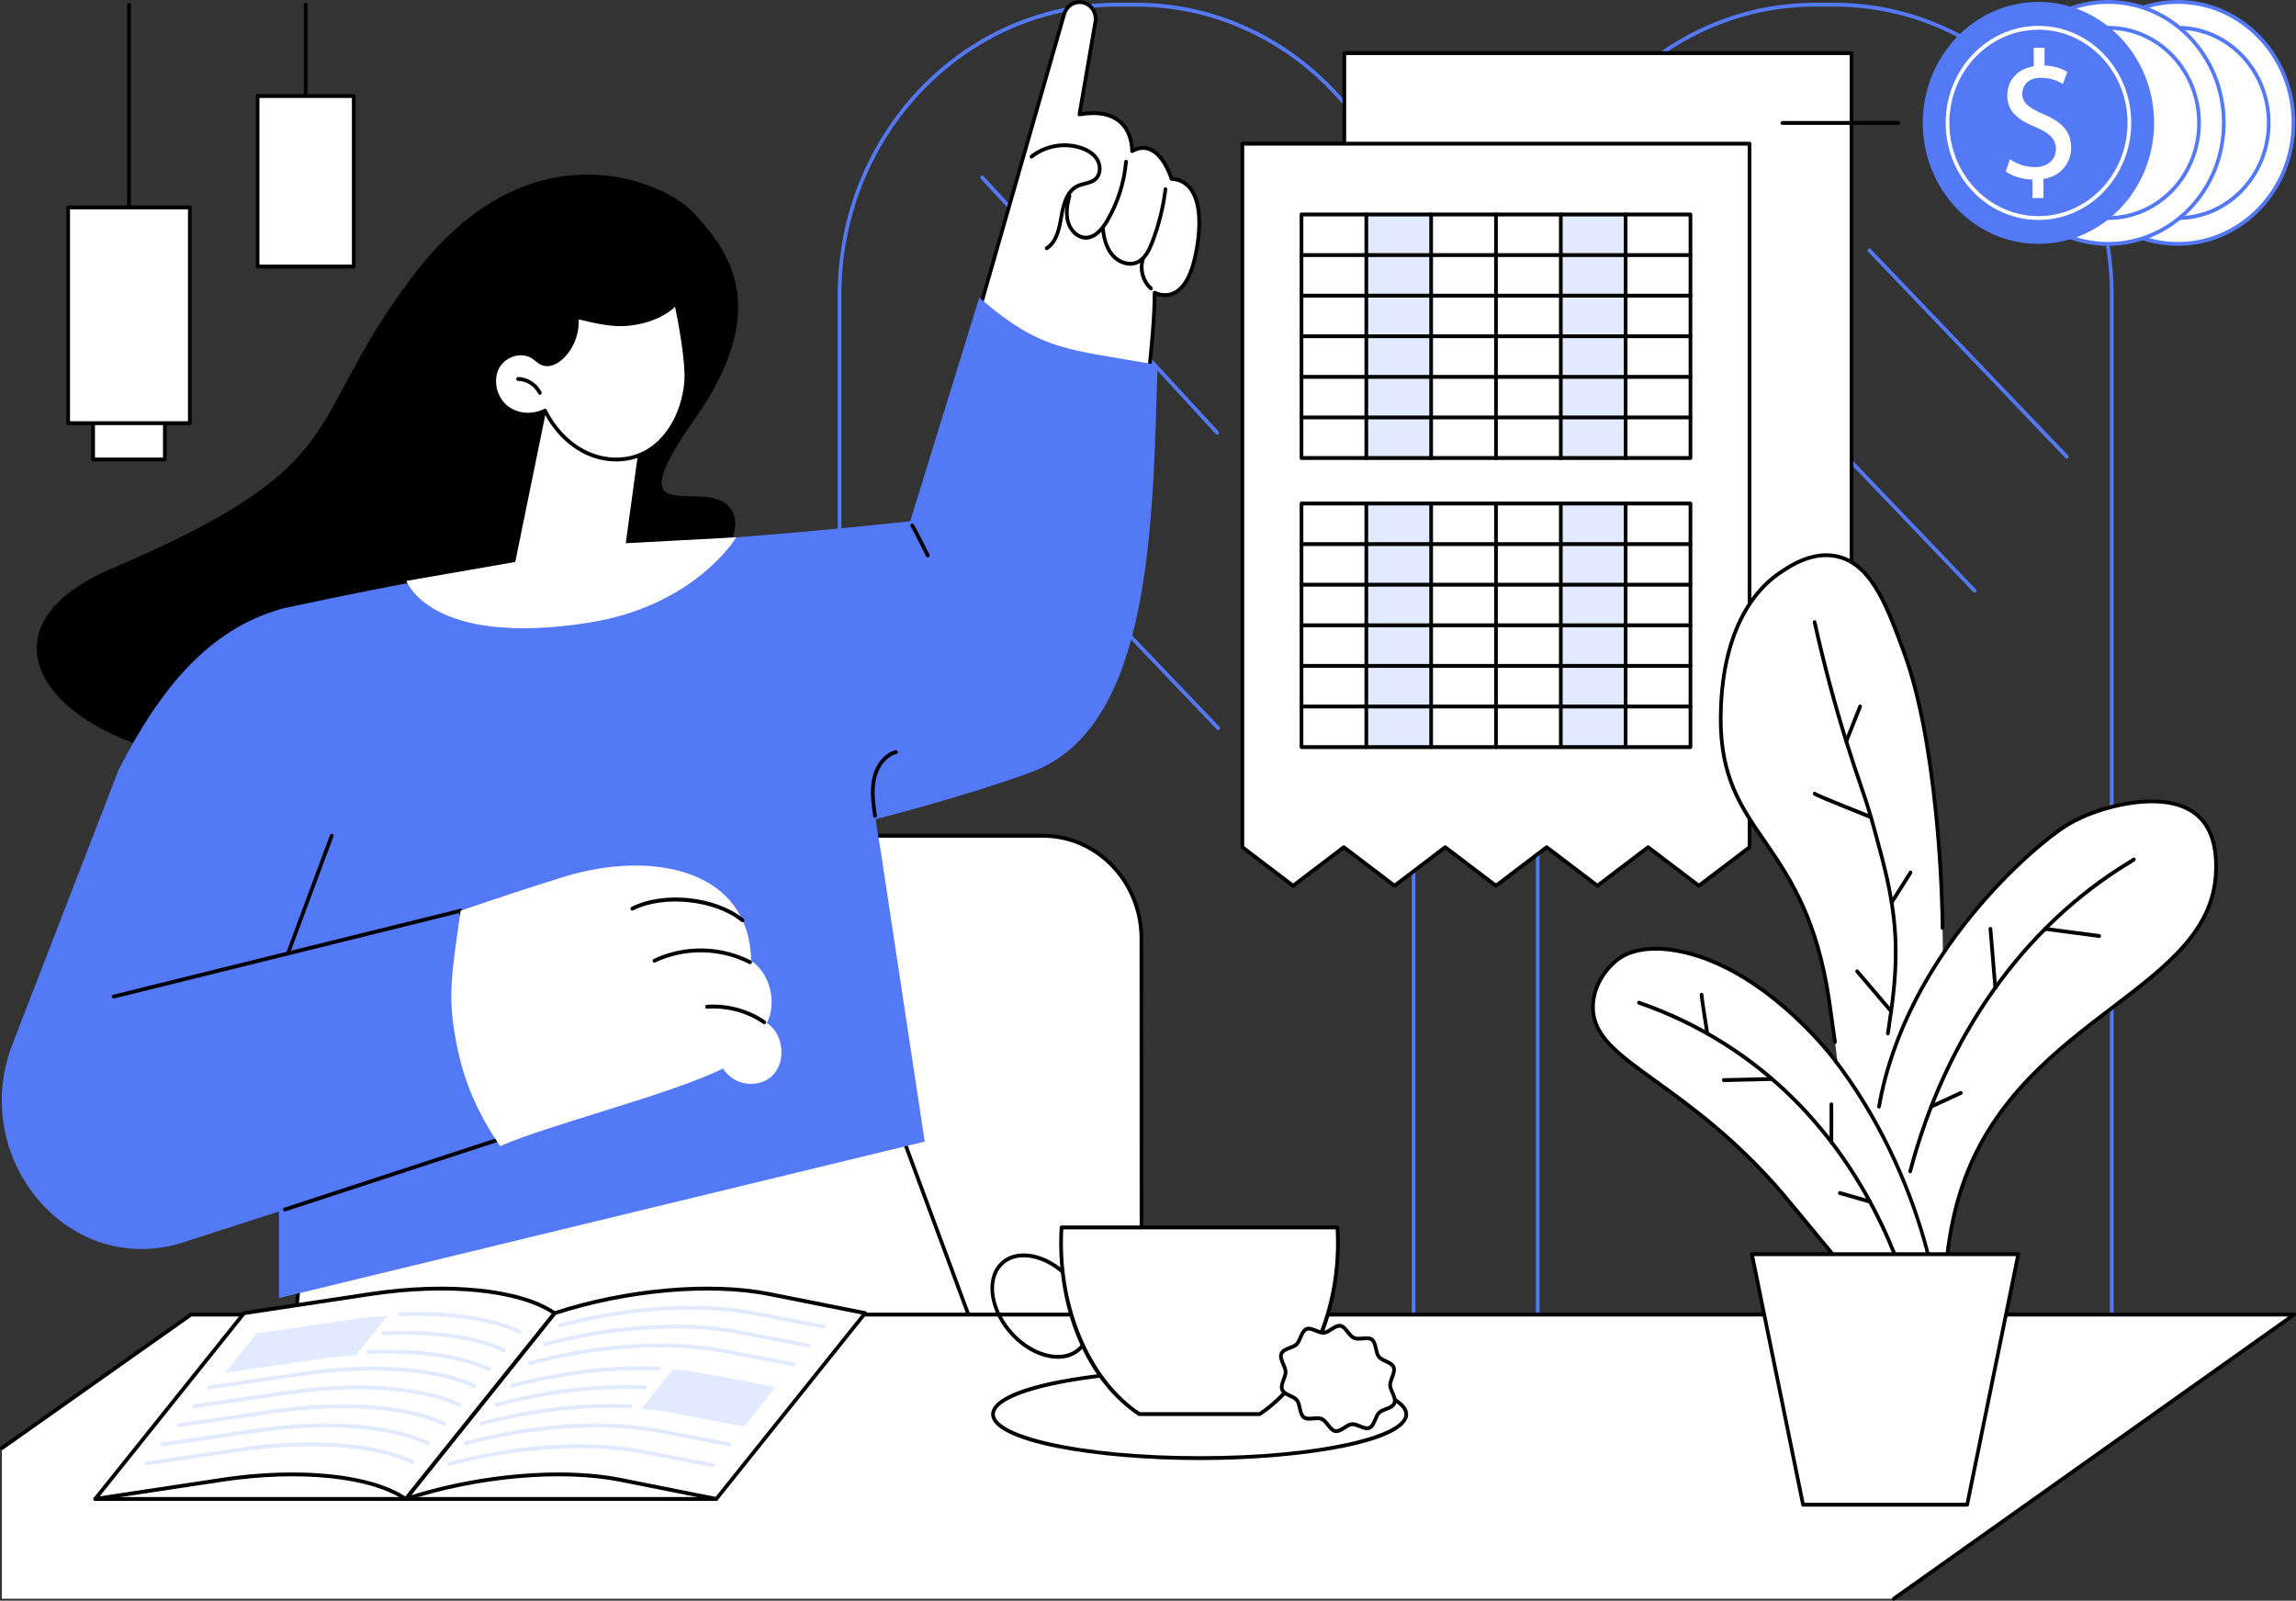 <svg width="340" height="237" viewBox="0 0 340 237" fill="none" xmlns="http://www.w3.org/2000/svg">
<rect x="0" y="0" width="340" height="237" fill="#333333" stroke="none"/>
<g clip-path="url(#clip0_308_451)">
<path d="M312.719 197.869H227.713C227.561 197.869 227.44 197.742 227.44 197.584V43.661C227.44 19.812 246 0.409 268.814 0.409H271.619C294.433 0.409 312.993 19.812 312.993 43.661V197.586C312.993 197.744 312.871 197.87 312.721 197.87L312.719 197.869ZM227.985 197.299H312.447V43.661C312.447 20.127 294.132 0.98 271.619 0.98H268.814C246.302 0.98 227.986 20.127 227.986 43.661V197.299H227.985Z" fill="#5479F7"/>
<path d="M306.065 67.917C305.996 67.917 305.925 67.888 305.872 67.832L276.635 37.267C276.528 37.156 276.528 36.976 276.635 36.864C276.741 36.753 276.913 36.753 277.02 36.864L306.258 67.43C306.364 67.541 306.364 67.721 306.258 67.832C306.204 67.888 306.135 67.917 306.064 67.917H306.065Z" fill="#5479F7"/>
<path d="M292.403 87.744C292.333 87.744 292.263 87.716 292.209 87.66L262.972 57.096C262.865 56.985 262.865 56.805 262.972 56.694C263.079 56.582 263.251 56.582 263.357 56.694L292.595 87.257C292.701 87.369 292.701 87.549 292.595 87.66C292.542 87.716 292.472 87.744 292.402 87.744H292.403Z" fill="#5479F7"/>
<path d="M271.786 69.611C271.717 69.611 271.646 69.582 271.593 69.527L236.788 33.143C236.682 33.031 236.682 32.851 236.788 32.74C236.895 32.628 237.067 32.628 237.174 32.74L271.978 69.124C272.085 69.235 272.085 69.415 271.978 69.527C271.925 69.582 271.856 69.611 271.785 69.611H271.786Z" fill="#5479F7"/>
<path d="M209.329 197.869H124.322C124.171 197.869 124.05 197.742 124.05 197.584V43.661C124.05 19.812 142.61 0.409 165.424 0.409H168.229C191.043 0.409 209.603 19.812 209.603 43.661V197.586C209.603 197.744 209.48 197.87 209.331 197.87L209.329 197.869ZM124.595 197.299H209.057V43.661C209.057 20.127 190.742 0.98 168.229 0.98H165.424C142.911 0.98 124.596 20.127 124.596 43.661V197.299H124.595Z" fill="#5479F7"/>
<path d="M180.242 64.353C180.17 64.353 180.099 64.323 180.045 64.265L145.244 26.468C145.14 26.354 145.142 26.174 145.251 26.065C145.36 25.956 145.533 25.959 145.637 26.073L180.437 63.87C180.542 63.984 180.539 64.164 180.43 64.272C180.377 64.326 180.309 64.353 180.24 64.353H180.242Z" fill="#5479F7"/>
<path d="M180.397 108.095C180.327 108.095 180.257 108.067 180.203 108.011L145.399 71.627C145.292 71.516 145.292 71.336 145.399 71.224C145.505 71.113 145.678 71.113 145.784 71.224L180.589 107.608C180.695 107.72 180.695 107.9 180.589 108.011C180.536 108.067 180.466 108.095 180.395 108.095H180.397Z" fill="#5479F7"/>
<path d="M13.79 68.033H24.414L24.414 49.199H13.79L13.79 68.033Z" fill="white"/>
<path d="M24.414 68.318H13.79C13.639 68.318 13.518 68.191 13.518 68.033V49.2C13.518 49.042 13.64 48.915 13.79 48.915H24.414C24.565 48.915 24.687 49.042 24.687 49.2V68.033C24.687 68.191 24.564 68.318 24.414 68.318ZM14.063 67.747H24.14V49.484H14.063V67.747Z" fill="black"/>
<path d="M19.102 36.018C18.951 36.018 18.83 35.891 18.83 35.733V0.694C18.83 0.536 18.952 0.409 19.102 0.409C19.252 0.409 19.375 0.536 19.375 0.694V35.733C19.375 35.891 19.252 36.018 19.102 36.018Z" fill="black"/>
<path d="M10.093 62.652H28.109L28.109 30.712L10.093 30.712L10.093 62.652Z" fill="white"/>
<path d="M28.111 62.937H10.094C9.943 62.937 9.822 62.81 9.822 62.652V30.712C9.822 30.554 9.944 30.427 10.094 30.427H28.111C28.262 30.427 28.384 30.554 28.384 30.712V62.652C28.384 62.81 28.261 62.937 28.111 62.937ZM10.367 62.367H27.837V30.998H10.367V62.367Z" fill="black"/>
<path d="M45.265 18.476C45.114 18.476 44.992 18.349 44.992 18.191V0.694C44.992 0.536 45.115 0.409 45.265 0.409C45.415 0.409 45.538 0.536 45.538 0.694V18.191C45.538 18.349 45.415 18.476 45.265 18.476Z" fill="black"/>
<path d="M38.146 39.46H52.381V14.224L38.146 14.224V39.46Z" fill="white"/>
<path d="M52.381 39.745H38.147C37.996 39.745 37.874 39.618 37.874 39.46V14.224C37.874 14.066 37.997 13.939 38.147 13.939H52.381C52.532 13.939 52.654 14.066 52.654 14.224V39.46C52.654 39.618 52.531 39.745 52.381 39.745ZM38.42 39.175H52.108V14.509H38.42V39.175Z" fill="black"/>
<path d="M169.095 195.107L106.639 195.139L106.604 123.749H154.267C162.416 123.749 169.024 130.649 169.034 139.168L169.095 195.107Z" fill="white"/>
<path d="M169.044 195.429C168.893 195.429 168.771 195.302 168.771 195.144L168.749 138.961C168.745 130.731 162.338 124.035 154.466 124.035H106.877L106.873 195.072C106.873 195.23 106.751 195.357 106.601 195.357C106.451 195.357 106.328 195.228 106.328 195.072L106.332 123.75C106.332 123.592 106.455 123.465 106.604 123.465H154.466C162.639 123.465 169.292 130.417 169.296 138.962L169.318 195.146C169.318 195.302 169.196 195.43 169.045 195.43L169.044 195.429Z" fill="black"/>
<path d="M101.989 88.403C101.989 88.403 111.8 79.541 107.998 75.068C104.195 70.596 90.918 79.021 102.846 62.095C114.773 45.169 107.451 36.665 102.607 31.407C98.54 26.995 78.691 17.982 61.453 40.467C44.215 62.953 53.554 68.397 16.502 84.201C-20.551 100.005 42.48 138.703 101.991 88.403H101.989Z" fill="black"/>
<path d="M127.389 151.437L147.316 205.194L43.097 202.93L46.229 168.315L127.389 151.437Z" fill="white"/>
<path d="M147.317 205.479H147.311L43.092 203.215C43.016 203.214 42.944 203.179 42.894 203.119C42.843 203.06 42.818 202.982 42.825 202.903L45.956 168.288C45.967 168.163 46.056 168.06 46.174 168.036L127.335 151.157C127.464 151.128 127.596 151.205 127.643 151.333L147.57 205.091C147.604 205.18 147.591 205.28 147.539 205.357C147.488 205.434 147.404 205.479 147.316 205.479H147.317ZM43.397 202.652L146.916 204.9L127.218 151.763L46.482 168.554L43.397 202.652Z" fill="black"/>
<path d="M109.434 80.02C88.088 79.838 41.697 90.135 41.697 90.135C30.869 93.204 23.743 101.937 17.575 113.956L2.011 154.174C-4.873 171.027 9.695 189.013 26.586 184.124L41.307 179.37V192.197L136.934 169.025L130.497 126.496L123.813 85.18C115.812 79.486 113.235 80.052 109.435 80.019L109.434 80.02Z" fill="#5479F7"/>
<path d="M42.192 179.368C42.075 179.368 41.968 179.29 41.932 179.168C41.887 179.018 41.966 178.857 42.11 178.811L74.474 168.21L67.996 135.187L16.886 147.836C16.739 147.873 16.592 147.778 16.557 147.625C16.523 147.472 16.613 147.318 16.761 147.282L68.145 134.564C68.217 134.546 68.293 134.559 68.355 134.602C68.416 134.643 68.46 134.709 68.475 134.784L75.059 168.349C75.088 168.493 75.007 168.635 74.874 168.678L42.275 179.355C42.248 179.364 42.22 179.368 42.193 179.368H42.192Z" fill="black"/>
<path d="M42.641 141.453C42.607 141.453 42.574 141.446 42.542 141.433C42.402 141.376 42.331 141.211 42.387 141.064L48.866 123.645C48.921 123.499 49.079 123.425 49.219 123.483C49.359 123.54 49.43 123.706 49.374 123.853L42.895 141.271C42.853 141.384 42.75 141.453 42.641 141.453Z" fill="black"/>
<path d="M107.094 158.193C99.53 161.979 81.094 166.575 74.052 169.706C70.854 164.904 68.807 160.59 67.636 154.705C66.206 147.515 66.857 144.492 68.206 134.84C73.235 133.111 78.287 131.452 83.359 129.868C89.686 127.893 97.528 127.225 103.564 130.022C108.509 132.315 111.118 136.587 111.241 142.241C114.031 144.157 115.095 148.38 113.571 151.486C116.011 153.023 116.476 157.09 114.452 159.186C112.428 161.283 108.544 160.759 107.095 158.192L107.094 158.193Z" fill="white"/>
<path d="M113.174 151.649C113.122 151.649 113.07 151.633 113.023 151.601C110.647 149.95 107.694 149.151 104.708 149.348C104.559 149.35 104.428 149.237 104.418 149.081C104.408 148.923 104.522 148.788 104.673 148.778C107.778 148.571 110.85 149.406 113.325 151.126C113.45 151.214 113.485 151.39 113.401 151.521C113.349 151.604 113.262 151.648 113.173 151.648L113.174 151.649Z" fill="black"/>
<path d="M111.074 142.752C111.034 142.752 110.993 142.743 110.954 142.723C106.621 140.506 101.411 140.425 97.015 142.504C96.877 142.569 96.716 142.506 96.654 142.362C96.592 142.218 96.654 142.05 96.79 141.985C101.332 139.835 106.716 139.921 111.194 142.212C111.329 142.282 111.385 142.451 111.319 142.594C111.272 142.695 111.175 142.753 111.074 142.753V142.752Z" fill="black"/>
<path d="M109.957 136.551C109.898 136.551 109.838 136.531 109.789 136.49C105.906 133.3 98.26 132.493 93.746 134.8C93.611 134.87 93.448 134.81 93.382 134.669C93.316 134.528 93.372 134.357 93.507 134.287C98.265 131.856 106.031 132.676 110.127 136.042C110.246 136.139 110.266 136.319 110.173 136.442C110.119 136.513 110.039 136.551 109.958 136.551H109.957Z" fill="black"/>
<path d="M141.081 59.71L157.594 2.08C158.087 0.357 160.112 -0.264 161.417 0.907C162.057 1.48 162.359 2.366 162.209 3.234L159.851 16.936C167.954 15.543 167.643 22.375 167.643 22.375C171.615 20.159 173.483 26.478 173.483 26.478C176.81 26.636 178.496 30.433 177.09 37.531C175.433 45.9 170.98 43.331 170.98 43.331C170.963 50.68 169.088 64.821 166.551 80.636C160.336 78.385 149.613 72.824 141.081 59.71Z" fill="white"/>
<path d="M166.551 80.921C166.521 80.921 166.49 80.915 166.462 80.905C160.637 78.797 149.566 73.259 140.855 59.87C140.81 59.799 140.796 59.71 140.819 59.628L157.333 1.997C157.59 1.096 158.261 0.399 159.125 0.133C159.987 -0.132 160.912 0.076 161.595 0.689C162.305 1.326 162.643 2.319 162.477 3.283L160.185 16.593C162.794 16.213 164.8 16.657 166.15 17.915C167.572 19.237 167.855 21.076 167.905 21.926C168.787 21.537 169.638 21.515 170.441 21.86C172.392 22.699 173.429 25.45 173.682 26.205C174.849 26.308 175.833 26.86 176.537 27.807C177.961 29.721 178.244 33.104 177.357 37.587C176.712 40.842 175.571 42.884 173.963 43.656C172.84 44.195 171.797 43.962 171.248 43.76C171.17 50.417 169.681 62.834 166.818 80.681C166.805 80.764 166.758 80.836 166.688 80.879C166.646 80.905 166.598 80.919 166.55 80.919L166.551 80.921ZM141.38 59.66C149.839 72.604 160.516 78.093 166.335 80.254C169.22 62.226 170.691 49.805 170.708 43.33C170.708 43.228 170.76 43.135 170.841 43.085C170.924 43.033 171.027 43.032 171.112 43.081C171.124 43.087 172.389 43.792 173.744 43.135C175.18 42.44 176.216 40.535 176.822 37.473C177.665 33.219 177.411 29.91 176.107 28.158C175.458 27.285 174.571 26.815 173.47 26.763C173.355 26.758 173.256 26.677 173.222 26.562C173.212 26.528 172.217 23.24 170.234 22.388C169.471 22.059 168.642 22.139 167.772 22.626C167.685 22.676 167.581 22.67 167.498 22.616C167.415 22.562 167.366 22.465 167.37 22.362C167.37 22.338 167.456 19.89 165.785 18.338C164.498 17.144 162.517 16.767 159.895 17.217C159.807 17.234 159.719 17.201 159.656 17.135C159.594 17.069 159.567 16.976 159.582 16.884L161.94 3.182C162.072 2.417 161.804 1.628 161.239 1.122C160.696 0.635 159.964 0.47 159.278 0.681C158.592 0.891 158.06 1.444 157.854 2.16L141.378 59.66H141.38Z" fill="black"/>
<path d="M155.005 37.042C154.912 37.042 154.821 36.993 154.771 36.903C154.692 36.769 154.735 36.593 154.864 36.512C156.176 35.686 156.573 33.927 156.894 32.044C157.213 30.166 157.76 28.136 159.392 27.319C159.773 27.128 160.184 27.022 160.582 26.92C161.175 26.767 161.737 26.623 162.126 26.221C162.743 25.584 162.669 24.471 162.24 23.762C161.821 23.069 161.08 22.537 160.037 22.182C157.652 21.369 154.923 21.842 152.915 23.415C152.795 23.51 152.624 23.485 152.534 23.358C152.443 23.233 152.468 23.054 152.588 22.959C154.736 21.276 157.655 20.77 160.206 21.64C161.373 22.037 162.212 22.648 162.701 23.456C163.332 24.499 163.25 25.861 162.51 26.626C162.013 27.138 161.353 27.308 160.713 27.473C160.325 27.572 159.958 27.667 159.629 27.831C158.22 28.537 157.728 30.407 157.431 32.143C157.171 33.667 156.78 35.972 155.145 36.999C155.101 37.028 155.052 37.041 155.005 37.041V37.042Z" fill="black"/>
<path d="M160.791 35.479H160.789C159.354 35.479 158.244 34.194 157.891 32.926C157.492 31.496 157.824 29.968 158.108 28.942C158.15 28.791 158.301 28.703 158.446 28.748C158.591 28.792 158.675 28.95 158.632 29.102C158.367 30.059 158.055 31.48 158.414 32.767C158.712 33.83 159.623 34.908 160.789 34.909H160.79C161.803 34.909 162.779 34.125 163.696 32.58C165.244 29.971 166.206 26.975 166.477 23.916C166.491 23.76 166.622 23.644 166.775 23.659C166.925 23.673 167.035 23.811 167.022 23.969C166.743 27.115 165.754 30.196 164.161 32.881C163.139 34.606 162.005 35.48 160.791 35.48V35.479Z" fill="black"/>
<path d="M167.374 39.341C166.295 39.341 165.232 38.759 164.566 37.995C163.729 37.034 163.219 35.652 163.051 33.891C163.036 33.734 163.145 33.594 163.295 33.579C163.445 33.567 163.579 33.677 163.594 33.834C163.75 35.471 164.213 36.743 164.969 37.612C165.756 38.514 167.175 39.126 168.367 38.547C169.371 38.059 169.938 36.88 170.359 35.792C171.328 33.291 171.986 30.665 172.315 27.988C172.333 27.831 172.471 27.724 172.62 27.741C172.77 27.76 172.875 27.904 172.855 28.059C172.521 30.785 171.851 33.458 170.865 36.005C170.404 37.196 169.773 38.49 168.598 39.062C168.201 39.255 167.786 39.341 167.374 39.341Z" fill="black"/>
<path d="M170.442 42.993C170.382 42.993 170.32 42.971 170.269 42.928C168.991 41.826 168.463 39.908 168.985 38.264C169.032 38.116 169.186 38.034 169.33 38.083C169.472 38.132 169.55 38.294 169.503 38.443C169.058 39.846 169.527 41.547 170.617 42.488C170.734 42.589 170.75 42.767 170.654 42.889C170.6 42.958 170.523 42.993 170.444 42.993H170.442Z" fill="black"/>
<path d="M105.581 79.807C120.42 78.772 134.788 77.175 134.788 77.175L145.02 44.053C154.333 52.22 158.48 51.675 171.42 54.044C170.673 77.546 170.634 107.652 152.752 114.312C143.044 117.926 128.831 121.514 128.831 121.514L105.581 79.805V79.807Z" fill="#5479F7"/>
<path d="M137.388 82.533C137.289 82.533 137.193 82.476 137.145 82.377C137.129 82.345 135.541 79.12 134.85 77.941C134.771 77.806 134.811 77.631 134.94 77.548C135.069 77.465 135.236 77.508 135.316 77.643C136.018 78.841 137.565 81.984 137.631 82.117C137.7 82.257 137.647 82.429 137.513 82.502C137.473 82.524 137.43 82.533 137.389 82.533H137.388Z" fill="black"/>
<path d="M129.577 121.084C129.445 121.084 129.328 120.983 129.308 120.84C129.058 119.104 128.774 117.135 129.168 115.269C129.612 113.166 130.962 111.518 132.605 111.073C132.75 111.031 132.9 111.125 132.937 111.277C132.976 111.43 132.888 111.586 132.741 111.624C131.294 112.017 130.102 113.496 129.701 115.392C129.33 117.154 129.593 118.986 129.848 120.756C129.87 120.911 129.767 121.057 129.618 121.081C129.605 121.084 129.591 121.084 129.577 121.084Z" fill="black"/>
<path d="M95.375 60.646L92.666 80.432L109.031 79.556C109.031 79.556 102.953 89.752 87.074 92.216C63.618 95.856 60.188 86.011 60.188 86.011L76.3 83.205L80.9 60.703L95.376 60.645L95.375 60.646Z" fill="white"/>
<path d="M101.583 56.871C101.117 61.065 98.999 65.289 95.351 67.1C92.718 68.406 89.535 68.296 86.873 67.052C84.211 65.807 82.067 63.498 80.709 60.799C78.853 61.735 76.476 61.579 74.877 60.218C73.278 58.856 72.668 56.287 73.659 54.396C74.649 52.505 77.239 51.689 78.969 52.863C79.427 53.173 79.822 53.6 80.331 53.802C81.318 54.194 82.426 53.632 83.208 52.892C84.775 51.41 85.611 49.124 85.393 46.926C87.941 47.517 90.54 48.233 93.135 47.943C98.125 47.386 100.125 44.862 100.125 44.862C100.125 44.862 101.982 53.281 101.583 56.874V56.871Z" fill="white"/>
<path d="M91.251 68.318C89.738 68.318 88.197 67.983 86.761 67.311C84.232 66.127 82.048 63.951 80.589 61.168C78.611 62.056 76.276 61.775 74.705 60.438C72.951 58.946 72.387 56.231 73.42 54.259C73.955 53.238 74.929 52.477 76.092 52.17C77.17 51.885 78.274 52.051 79.118 52.623C79.286 52.737 79.442 52.863 79.594 52.984C79.871 53.207 80.132 53.417 80.43 53.535C81.537 53.974 82.698 52.992 83.026 52.68C84.528 51.257 85.332 49.063 85.123 46.955C85.114 46.863 85.148 46.773 85.212 46.712C85.278 46.651 85.367 46.627 85.453 46.646C85.714 46.707 85.976 46.768 86.237 46.83C88.491 47.362 90.823 47.913 93.107 47.658C97.93 47.119 99.896 44.702 99.915 44.678C99.98 44.594 100.086 44.556 100.187 44.582C100.289 44.606 100.367 44.689 100.39 44.796C100.466 45.141 102.253 53.304 101.853 56.905C101.325 61.66 98.877 65.666 95.468 67.359C94.175 68 92.728 68.321 91.25 68.321L91.251 68.318ZM80.71 60.513C80.808 60.513 80.903 60.568 80.951 60.666C82.352 63.451 84.495 65.626 86.984 66.791C89.676 68.051 92.761 68.07 95.235 66.843C98.477 65.235 100.806 61.401 101.312 56.839C101.646 53.839 100.357 47.3 99.968 45.431C99.177 46.184 97.07 47.789 93.166 48.225C90.792 48.49 88.416 47.93 86.118 47.387C85.977 47.353 85.835 47.32 85.694 47.287C85.791 49.45 84.93 51.648 83.393 53.104C82.359 54.083 81.179 54.443 80.236 54.068C79.864 53.921 79.558 53.675 79.262 53.438C79.112 53.317 78.971 53.203 78.822 53.102C78.105 52.617 77.159 52.477 76.227 52.724C75.225 52.988 74.355 53.664 73.899 54.535C73.003 56.244 73.52 58.696 75.051 59.997C76.524 61.252 78.751 61.471 80.592 60.542C80.63 60.523 80.67 60.514 80.711 60.514L80.71 60.513Z" fill="black"/>
<path d="M79.946 58.453C79.848 58.453 79.753 58.398 79.705 58.301C79.137 57.17 77.936 56.406 76.715 56.398C76.564 56.398 76.443 56.269 76.444 56.112C76.444 55.955 76.567 55.828 76.716 55.828H76.718C78.134 55.836 79.53 56.725 80.188 58.036C80.257 58.176 80.207 58.349 80.073 58.421C80.032 58.443 79.988 58.453 79.946 58.453Z" fill="black"/>
<path d="M274.182 7.868V112.031L266.67 117.737L259.157 112.031L251.647 117.737L244.135 112.031L236.625 117.737L229.114 112.031L221.604 117.737L214.095 112.031L206.585 117.737L199.076 112.031V7.868H274.182Z" fill="white"/>
<path d="M221.604 118.023C221.548 118.023 221.491 118.005 221.444 117.969L214.095 112.385L206.746 117.969C206.651 118.042 206.521 118.042 206.425 117.969L198.915 112.263C198.844 112.21 198.802 112.123 198.802 112.032V7.868C198.802 7.71 198.925 7.583 199.075 7.583H274.181C274.332 7.583 274.453 7.71 274.453 7.868V112.031C274.453 112.123 274.411 112.209 274.34 112.262L266.829 117.968C266.733 118.04 266.603 118.04 266.508 117.968L259.156 112.383L251.805 117.968C251.71 118.04 251.58 118.04 251.484 117.968L244.134 112.383L236.783 117.968C236.688 118.04 236.558 118.04 236.462 117.968L229.112 112.383L221.762 117.968C221.714 118.004 221.658 118.022 221.603 118.022L221.604 118.023ZM259.157 111.746C259.213 111.746 259.27 111.764 259.317 111.801L266.669 117.385L273.908 111.886V8.154H199.348V111.886L206.585 117.385L213.933 111.801C214.029 111.728 214.159 111.728 214.254 111.801L221.604 117.385L228.953 111.801C229.049 111.728 229.179 111.728 229.274 111.801L236.625 117.385L243.975 111.801C244.071 111.728 244.201 111.728 244.296 111.801L251.647 117.385L258.997 111.801C259.046 111.764 259.101 111.746 259.157 111.746Z" fill="black"/>
<path d="M259.082 21.278V125.44L251.57 131.148L244.058 125.44L236.547 131.148L229.036 125.44L221.526 131.148L214.014 125.44L206.505 131.148L198.996 125.44L191.487 131.148L183.976 125.44V21.278H259.082Z" fill="white"/>
<path d="M251.57 131.433C251.514 131.433 251.457 131.415 251.41 131.378L244.058 125.794L236.708 131.378C236.612 131.451 236.482 131.451 236.387 131.378L229.036 125.794L221.686 131.378C221.59 131.451 221.46 131.451 221.365 131.378L214.014 125.794L206.665 131.378C206.569 131.451 206.439 131.451 206.344 131.378L198.994 125.794L191.646 131.378C191.551 131.451 191.421 131.451 191.325 131.378L183.815 125.672C183.744 125.619 183.702 125.532 183.702 125.442V21.278C183.702 21.12 183.825 20.993 183.975 20.993H259.08C259.232 20.993 259.353 21.12 259.353 21.278V125.442C259.353 125.534 259.311 125.619 259.24 125.672L251.729 131.378C251.68 131.415 251.625 131.433 251.569 131.433H251.57ZM244.058 125.155C244.114 125.155 244.171 125.174 244.218 125.21L251.57 130.794L258.809 125.295V21.563H184.249V125.295L191.486 130.794L198.835 125.21C198.93 125.137 199.06 125.137 199.156 125.21L206.505 130.794L213.854 125.21C213.95 125.137 214.08 125.137 214.175 125.21L221.526 130.794L228.876 125.21C228.972 125.137 229.102 125.137 229.197 125.21L236.548 130.794L243.898 125.21C243.947 125.174 244.003 125.155 244.058 125.155Z" fill="black"/>
<path d="M211.952 31.626H202.347V67.691H211.952V31.626Z" fill="#E2EAFF"/>
<path d="M211.952 74.423H202.347V110.489H211.952V74.423Z" fill="#E2EAFF"/>
<path d="M240.803 31.626H231.198V67.691H240.803V31.626Z" fill="#E2EAFF"/>
<path d="M240.803 74.423H231.198V110.489H240.803V74.423Z" fill="#E2EAFF"/>
<path d="M250.33 68.103H192.73C192.578 68.103 192.457 67.976 192.457 67.818V31.753C192.457 31.595 192.58 31.468 192.73 31.468H250.33C250.481 31.468 250.602 31.595 250.602 31.753V67.818C250.602 67.976 250.48 68.103 250.33 68.103ZM193.002 67.533H250.057V32.038H193.002V67.532V67.533Z" fill="black"/>
<path d="M250.33 62.093H192.73C192.578 62.093 192.457 61.966 192.457 61.808C192.457 61.65 192.58 61.523 192.73 61.523H250.33C250.481 61.523 250.602 61.65 250.602 61.808C250.602 61.966 250.48 62.093 250.33 62.093Z" fill="black"/>
<path d="M250.33 56.082H192.73C192.578 56.082 192.457 55.955 192.457 55.797C192.457 55.639 192.58 55.512 192.73 55.512H250.33C250.481 55.512 250.602 55.639 250.602 55.797C250.602 55.955 250.48 56.082 250.33 56.082Z" fill="black"/>
<path d="M250.33 50.07H192.73C192.578 50.07 192.457 49.944 192.457 49.785C192.457 49.627 192.58 49.501 192.73 49.501H250.33C250.481 49.501 250.602 49.627 250.602 49.785C250.602 49.944 250.48 50.07 250.33 50.07Z" fill="black"/>
<path d="M250.33 44.06H192.73C192.578 44.06 192.457 43.933 192.457 43.775C192.457 43.617 192.58 43.49 192.73 43.49H250.33C250.481 43.49 250.602 43.617 250.602 43.775C250.602 43.933 250.48 44.06 250.33 44.06Z" fill="black"/>
<path d="M250.33 38.049H192.73C192.578 38.049 192.457 37.922 192.457 37.764C192.457 37.606 192.58 37.48 192.73 37.48H250.33C250.481 37.48 250.602 37.606 250.602 37.764C250.602 37.922 250.48 38.049 250.33 38.049Z" fill="black"/>
<path d="M240.73 68.103C240.578 68.103 240.457 67.976 240.457 67.818V31.753C240.457 31.595 240.58 31.468 240.73 31.468C240.88 31.468 241.002 31.595 241.002 31.753V67.818C241.002 67.976 240.88 68.103 240.73 68.103Z" fill="black"/>
<path d="M231.13 68.103C230.978 68.103 230.857 67.976 230.857 67.818V31.753C230.857 31.595 230.98 31.468 231.13 31.468C231.28 31.468 231.402 31.595 231.402 31.753V67.818C231.402 67.976 231.28 68.103 231.13 68.103Z" fill="black"/>
<path d="M221.529 68.103C221.378 68.103 221.257 67.976 221.257 67.818V31.753C221.257 31.595 221.38 31.468 221.529 31.468C221.679 31.468 221.802 31.595 221.802 31.753V67.818C221.802 67.976 221.679 68.103 221.529 68.103Z" fill="black"/>
<path d="M211.93 68.103C211.779 68.103 211.657 67.976 211.657 67.818V31.753C211.657 31.595 211.78 31.468 211.93 31.468C212.08 31.468 212.203 31.595 212.203 31.753V67.818C212.203 67.976 212.08 68.103 211.93 68.103Z" fill="black"/>
<path d="M202.33 68.103C202.179 68.103 202.057 67.976 202.057 67.818V31.753C202.057 31.595 202.18 31.468 202.33 31.468C202.48 31.468 202.602 31.595 202.602 31.753V67.818C202.602 67.976 202.48 68.103 202.33 68.103Z" fill="black"/>
<path d="M250.33 110.9H192.73C192.578 110.9 192.457 110.773 192.457 110.615V74.55C192.457 74.392 192.58 74.265 192.73 74.265H250.33C250.481 74.265 250.602 74.392 250.602 74.55V110.615C250.602 110.773 250.48 110.9 250.33 110.9ZM193.002 110.331H250.057V74.835H193.002V110.331Z" fill="black"/>
<path d="M250.33 104.89H192.73C192.578 104.89 192.457 104.763 192.457 104.605C192.457 104.447 192.58 104.32 192.73 104.32H250.33C250.481 104.32 250.602 104.447 250.602 104.605C250.602 104.763 250.48 104.89 250.33 104.89Z" fill="black"/>
<path d="M250.33 98.878H192.73C192.578 98.878 192.457 98.751 192.457 98.593C192.457 98.435 192.58 98.308 192.73 98.308H250.33C250.481 98.308 250.602 98.435 250.602 98.593C250.602 98.751 250.48 98.878 250.33 98.878Z" fill="black"/>
<path d="M250.33 92.868H192.73C192.578 92.868 192.457 92.741 192.457 92.583C192.457 92.425 192.58 92.298 192.73 92.298H250.33C250.481 92.298 250.602 92.425 250.602 92.583C250.602 92.741 250.48 92.868 250.33 92.868Z" fill="black"/>
<path d="M250.33 86.857H192.73C192.578 86.857 192.457 86.73 192.457 86.572C192.457 86.414 192.58 86.287 192.73 86.287H250.33C250.481 86.287 250.602 86.414 250.602 86.572C250.602 86.73 250.48 86.857 250.33 86.857Z" fill="black"/>
<path d="M250.33 80.846H192.73C192.578 80.846 192.457 80.719 192.457 80.561C192.457 80.403 192.58 80.276 192.73 80.276H250.33C250.481 80.276 250.602 80.403 250.602 80.561C250.602 80.719 250.48 80.846 250.33 80.846Z" fill="black"/>
<path d="M240.73 110.9C240.578 110.9 240.457 110.773 240.457 110.615V74.55C240.457 74.392 240.58 74.265 240.73 74.265C240.88 74.265 241.002 74.392 241.002 74.55V110.615C241.002 110.773 240.88 110.9 240.73 110.9Z" fill="black"/>
<path d="M231.13 110.9C230.978 110.9 230.857 110.773 230.857 110.615V74.55C230.857 74.392 230.98 74.265 231.13 74.265C231.28 74.265 231.402 74.392 231.402 74.55V110.615C231.402 110.773 231.28 110.9 231.13 110.9Z" fill="black"/>
<path d="M221.529 110.9C221.378 110.9 221.257 110.773 221.257 110.615V74.55C221.257 74.392 221.38 74.265 221.529 74.265C221.679 74.265 221.802 74.392 221.802 74.55V110.615C221.802 110.773 221.679 110.9 221.529 110.9Z" fill="black"/>
<path d="M211.93 110.9C211.779 110.9 211.657 110.773 211.657 110.615V74.55C211.657 74.392 211.78 74.265 211.93 74.265C212.08 74.265 212.203 74.392 212.203 74.55V110.615C212.203 110.773 212.08 110.9 211.93 110.9Z" fill="black"/>
<path d="M202.33 110.9C202.179 110.9 202.057 110.773 202.057 110.615V74.55C202.057 74.392 202.18 74.265 202.33 74.265C202.48 74.265 202.602 74.392 202.602 74.55V110.615C202.602 110.773 202.48 110.9 202.33 110.9Z" fill="black"/>
<path d="M322.497 36.112C331.957 36.112 339.625 28.092 339.625 18.198C339.625 8.305 331.957 0.285 322.497 0.285C313.038 0.285 305.37 8.305 305.37 18.198C305.37 28.092 313.038 36.112 322.497 36.112Z" fill="white"/>
<path d="M322.498 36.397C312.903 36.397 305.097 28.233 305.097 18.198C305.097 8.164 312.903 0 322.498 0C332.093 0 339.898 8.164 339.898 18.198C339.898 28.233 332.093 36.397 322.498 36.397ZM322.498 0.57C313.204 0.57 305.642 8.478 305.642 18.198C305.642 27.919 313.204 35.827 322.498 35.827C331.791 35.827 339.351 27.919 339.351 18.198C339.351 8.478 331.79 0.57 322.498 0.57Z" fill="#5479F7"/>
<path d="M322.497 32.282C329.934 32.282 335.963 25.977 335.963 18.198C335.963 10.42 329.934 4.114 322.497 4.114C315.06 4.114 309.032 10.42 309.032 18.198C309.032 25.977 315.06 32.282 322.497 32.282Z" fill="white"/>
<path d="M322.497 32.568C314.921 32.568 308.759 26.122 308.759 18.198C308.759 10.275 314.923 3.83 322.497 3.83C330.072 3.83 336.236 10.275 336.236 18.198C336.236 26.122 330.072 32.568 322.497 32.568ZM322.497 4.401C315.222 4.401 309.305 10.591 309.305 18.198C309.305 25.806 315.222 31.998 322.497 31.998C329.772 31.998 335.69 25.807 335.69 18.198C335.69 10.59 329.772 4.401 322.497 4.401Z" fill="#5479F7"/>
<path d="M312.179 36.112C321.638 36.112 329.306 28.092 329.306 18.198C329.306 8.305 321.638 0.285 312.179 0.285C302.719 0.285 295.051 8.305 295.051 18.198C295.051 28.092 302.719 36.112 312.179 36.112Z" fill="white"/>
<path d="M312.179 36.397C302.584 36.397 294.778 28.233 294.778 18.198C294.778 8.164 302.584 0 312.179 0C321.774 0 329.579 8.164 329.579 18.198C329.579 28.233 321.774 36.397 312.179 36.397ZM312.179 0.57C302.885 0.57 295.324 8.478 295.324 18.198C295.324 27.919 302.885 35.827 312.179 35.827C321.473 35.827 329.034 27.919 329.034 18.198C329.034 8.478 321.473 0.57 312.179 0.57Z" fill="#5479F7"/>
<path d="M312.178 32.282C319.615 32.282 325.644 25.977 325.644 18.198C325.644 10.42 319.615 4.114 312.178 4.114C304.742 4.114 298.713 10.42 298.713 18.198C298.713 25.977 304.742 32.282 312.178 32.282Z" fill="white"/>
<path d="M312.179 32.568C304.604 32.568 298.44 26.122 298.44 18.198C298.44 10.275 304.604 3.83 312.179 3.83C319.753 3.83 325.917 10.275 325.917 18.198C325.917 26.122 319.753 32.568 312.179 32.568ZM312.179 4.401C304.904 4.401 298.986 10.591 298.986 18.198C298.986 25.806 304.904 31.998 312.179 31.998C319.454 31.998 325.371 25.807 325.371 18.198C325.371 10.59 319.454 4.401 312.179 4.401Z" fill="#5479F7"/>
<path d="M301.859 36.112C311.318 36.112 318.987 28.092 318.987 18.198C318.987 8.305 311.318 0.285 301.859 0.285C292.399 0.285 284.731 8.305 284.731 18.198C284.731 28.092 292.399 36.112 301.859 36.112Z" fill="#5479F7"/>
<path d="M301.859 32.568C294.284 32.568 288.121 26.122 288.121 18.198C288.121 10.275 294.284 3.83 301.859 3.83C309.434 3.83 315.597 10.275 315.597 18.198C315.597 26.122 309.434 32.568 301.859 32.568ZM301.859 4.401C294.584 4.401 288.666 10.591 288.666 18.198C288.666 25.806 294.584 31.998 301.859 31.998C309.134 31.998 315.052 25.807 315.052 18.198C315.052 10.59 309.134 4.401 301.859 4.401Z" fill="white"/>
<path d="M300.977 29.325V26.587C299.474 26.559 297.92 26.071 297.013 25.394L297.635 23.578C298.568 24.228 299.915 24.744 301.367 24.744C303.206 24.744 304.45 23.633 304.45 22.088C304.45 20.543 303.44 19.676 301.521 18.863C298.878 17.779 297.246 16.532 297.246 14.175C297.246 11.818 298.775 10.218 301.158 9.812V7.074H302.764V9.703C304.32 9.757 305.382 10.191 306.133 10.651L305.485 12.439C304.941 12.114 303.879 11.517 302.22 11.517C300.225 11.517 299.474 12.764 299.474 13.848C299.474 15.257 300.432 15.962 302.686 16.938C305.356 18.077 306.703 19.486 306.703 21.898C306.703 24.039 305.278 26.045 302.608 26.506V29.325H300.976H300.977Z" fill="white"/>
<path d="M281.121 18.483H263.941C263.79 18.483 263.668 18.357 263.668 18.198C263.668 18.041 263.791 17.914 263.941 17.914H281.121C281.272 17.914 281.394 18.041 281.394 18.198C281.394 18.357 281.271 18.483 281.121 18.483Z" fill="black"/>
<path d="M280.444 236.715L339.762 194.729H28.279L0.272 214.416V236.715H280.444Z" fill="white"/>
<path d="M280.444 237C280.356 237 280.271 236.956 280.219 236.874C280.134 236.745 280.167 236.567 280.291 236.478L338.839 194.923H28.362L0.426 214.653C0.301 214.741 0.131 214.708 0.047 214.577C-0.037 214.446 -0.005 214.269 0.12 214.181L28.126 194.402C28.17 194.37 28.224 194.353 28.278 194.353H339.726C339.846 194.353 339.952 194.435 339.987 194.554C340.022 194.673 339.979 194.802 339.88 194.874L280.597 236.949C280.55 236.983 280.496 236.999 280.443 236.999L280.444 237Z" fill="black"/>
<path d="M106.074 221.939L91.809 215.259L67.94 214.434L47.422 214.857L32.881 215.542L14.101 221.939H106.074Z" fill="white"/>
<path d="M106.074 222.224H14.101C13.967 222.224 13.852 222.122 13.831 221.983C13.81 221.845 13.888 221.711 14.016 221.667L32.795 215.27C32.819 215.262 32.843 215.257 32.867 215.255L47.409 214.57L67.933 214.148L91.817 214.974C91.852 214.974 91.888 214.984 91.92 214.999L106.185 221.679C106.302 221.733 106.367 221.867 106.34 221.999C106.312 222.13 106.202 222.224 106.073 222.224H106.074ZM15.819 221.654H104.799L91.748 215.543L67.931 214.719L47.427 215.142L32.929 215.824L15.818 221.654H15.819Z" fill="black"/>
<path d="M106.074 221.939L91.896 219.115C83.097 217.361 70.732 218.461 60.105 221.939L82.145 194.429C92.771 190.949 105.136 189.851 113.935 191.605L128.113 194.429L106.074 221.939Z" fill="white"/>
<path d="M60.107 222.224C60.018 222.224 59.932 222.179 59.88 222.097C59.813 221.993 59.821 221.853 59.898 221.756L81.936 194.245C81.969 194.204 82.014 194.173 82.063 194.156C92.667 190.684 105.197 189.571 113.986 191.322L128.164 194.147C128.26 194.166 128.338 194.236 128.37 194.331C128.402 194.427 128.385 194.532 128.322 194.609L106.284 222.119C106.221 222.198 106.121 222.236 106.023 222.217L91.845 219.392C83.139 217.658 70.712 218.763 60.188 222.209C60.16 222.218 60.133 222.222 60.106 222.222L60.107 222.224ZM82.721 218.017C86.049 218.017 89.183 218.283 91.947 218.835L105.968 221.629L127.605 194.62L113.885 191.886C105.199 190.156 92.811 191.251 82.304 194.678L60.906 221.386C67.95 219.187 75.76 218.017 82.721 218.017Z" fill="black"/>
<path d="M14.101 221.939L32.805 219.115C44.413 217.361 55.018 218.461 60.069 221.939L82.108 194.429C77.057 190.949 66.452 189.851 54.845 191.605L36.14 194.429L14.101 221.939Z" fill="white"/>
<path d="M60.068 222.224C60.016 222.224 59.964 222.209 59.919 222.178C54.95 218.755 44.322 217.663 32.844 219.397L14.139 222.222C14.028 222.24 13.918 222.182 13.862 222.078C13.807 221.974 13.819 221.846 13.892 221.756L35.93 194.245C35.973 194.191 36.034 194.156 36.099 194.146L54.804 191.321C66.406 189.569 77.183 190.694 82.257 194.19C82.321 194.235 82.365 194.306 82.377 194.387C82.388 194.467 82.365 194.548 82.316 194.611L60.277 222.121C60.223 222.188 60.145 222.223 60.067 222.223L60.068 222.224ZM43.27 218.018C50.416 218.018 56.494 219.252 60.014 221.564L81.699 194.495C76.626 191.208 66.166 190.183 54.883 191.887L36.282 194.696L14.768 221.551L32.766 218.833C36.398 218.283 39.949 218.018 43.27 218.018Z" fill="black"/>
<path d="M122.013 196.722C121.997 196.722 121.981 196.72 121.964 196.716L111.382 194.693C103.575 193.202 92.709 193.902 83.021 196.521C82.875 196.562 82.726 196.469 82.689 196.316C82.652 196.163 82.738 196.008 82.885 195.969C92.792 193.291 103.481 192.605 111.48 194.133L122.062 196.156C122.21 196.184 122.308 196.333 122.281 196.487C122.257 196.624 122.142 196.722 122.013 196.722Z" fill="#E2EAFF"/>
<path d="M119.778 199.512C119.762 199.512 119.746 199.511 119.728 199.507L109.147 197.484C101.34 195.992 90.474 196.692 80.786 199.312C80.639 199.353 80.491 199.26 80.453 199.107C80.416 198.954 80.503 198.799 80.649 198.76C90.557 196.082 101.246 195.395 109.245 196.924L119.826 198.947C119.975 198.975 120.073 199.124 120.046 199.278C120.022 199.415 119.907 199.512 119.778 199.512Z" fill="#E2EAFF"/>
<path d="M117.541 202.303C117.524 202.303 117.508 202.302 117.491 202.298L106.909 200.275C99.104 198.783 88.236 199.484 78.548 202.103C78.402 202.143 78.253 202.051 78.216 201.898C78.179 201.745 78.266 201.59 78.412 201.551C88.319 198.873 99.009 198.186 107.007 199.714L117.589 201.737C117.738 201.766 117.836 201.915 117.808 202.069C117.785 202.206 117.669 202.303 117.541 202.303Z" fill="#E2EAFF"/>
<path d="M30.956 205.726C30.822 205.726 30.706 205.623 30.686 205.48C30.665 205.325 30.769 205.18 30.919 205.158L44.741 203.135C55.19 201.605 64.795 202.298 70.435 204.989C70.573 205.055 70.632 205.224 70.57 205.368C70.507 205.511 70.346 205.572 70.209 205.509C64.742 202.9 55.012 202.208 44.817 203.699L30.994 205.722C30.982 205.724 30.968 205.725 30.956 205.725V205.726Z" fill="#E2EAFF"/>
<path d="M28.719 208.517C28.585 208.517 28.469 208.414 28.449 208.271C28.428 208.116 28.532 207.971 28.682 207.949L42.504 205.926C52.953 204.396 62.558 205.09 68.199 207.78C68.336 207.846 68.396 208.015 68.334 208.158C68.27 208.302 68.108 208.363 67.972 208.3C62.505 205.691 52.775 204.998 42.58 206.49L28.758 208.513C28.745 208.516 28.732 208.516 28.719 208.516V208.517Z" fill="#E2EAFF"/>
<path d="M26.483 211.309C26.349 211.309 26.233 211.206 26.213 211.063C26.192 210.908 26.296 210.763 26.446 210.741L40.269 208.718C50.718 207.188 60.322 207.881 65.963 210.572C66.1 210.639 66.16 210.807 66.098 210.951C66.035 211.094 65.872 211.155 65.736 211.092C60.269 208.484 50.539 207.791 40.344 209.283L26.522 211.305C26.509 211.308 26.496 211.308 26.483 211.308V211.309Z" fill="#E2EAFF"/>
<path d="M23.994 214.159C23.86 214.159 23.743 214.055 23.723 213.912C23.702 213.757 23.806 213.612 23.956 213.59L37.779 211.567C48.228 210.038 57.834 210.732 63.473 213.422C63.611 213.488 63.67 213.656 63.608 213.8C63.545 213.944 63.384 214.004 63.246 213.941C57.781 211.333 48.051 210.64 37.854 212.132L24.032 214.155C24.02 214.156 24.006 214.157 23.994 214.157V214.159Z" fill="#E2EAFF"/>
<path d="M21.758 216.949C21.624 216.949 21.507 216.846 21.488 216.703C21.466 216.548 21.571 216.403 21.721 216.381L35.543 214.358C45.992 212.829 55.598 213.523 61.237 216.213C61.375 216.279 61.434 216.447 61.372 216.591C61.309 216.734 61.148 216.797 61.01 216.732C55.545 214.124 45.815 213.431 35.619 214.923L21.796 216.946C21.784 216.948 21.77 216.948 21.758 216.948V216.949Z" fill="#E2EAFF"/>
<path d="M75.786 205.478C75.664 205.478 75.554 205.392 75.522 205.264C75.485 205.111 75.571 204.956 75.718 204.917C82.923 202.969 90.689 202.052 97.586 202.34C97.737 202.346 97.854 202.478 97.847 202.636C97.841 202.793 97.712 202.921 97.564 202.909C90.719 202.626 83.009 203.534 75.854 205.469C75.832 205.475 75.808 205.478 75.786 205.478Z" fill="#E2EAFF"/>
<path d="M73.549 208.269C73.427 208.269 73.317 208.183 73.285 208.055C73.248 207.902 73.335 207.747 73.481 207.708C80.764 205.738 88.602 204.826 95.55 205.14C95.701 205.146 95.817 205.279 95.811 205.436C95.805 205.594 95.68 205.718 95.528 205.709C88.631 205.397 80.851 206.304 73.618 208.259C73.596 208.266 73.573 208.269 73.55 208.269H73.549Z" fill="#E2EAFF"/>
<path d="M71.313 211.059C71.192 211.059 71.081 210.974 71.049 210.846C71.012 210.693 71.099 210.538 71.245 210.499C78.548 208.524 86.405 207.613 93.366 207.933C93.517 207.94 93.634 208.073 93.626 208.231C93.62 208.389 93.495 208.517 93.341 208.503C86.433 208.184 78.634 209.09 71.381 211.05C71.359 211.057 71.335 211.059 71.313 211.059Z" fill="#E2EAFF"/>
<path d="M76.921 197.453C76.883 197.453 76.844 197.446 76.808 197.427C72.778 195.504 66.545 194.603 59.258 194.885C59.099 194.901 58.98 194.767 58.975 194.611C58.969 194.453 59.087 194.321 59.238 194.315C66.609 194.028 72.929 194.95 77.035 196.908C77.173 196.974 77.232 197.142 77.17 197.286C77.124 197.391 77.025 197.453 76.922 197.453H76.921Z" fill="#E2EAFF"/>
<path d="M74.685 200.245C74.647 200.245 74.608 200.238 74.572 200.22C70.497 198.276 64.189 197.376 56.807 197.685C56.655 197.693 56.53 197.569 56.524 197.412C56.517 197.254 56.635 197.122 56.785 197.115C64.249 196.802 70.646 197.719 74.798 199.7C74.935 199.766 74.995 199.935 74.933 200.078C74.887 200.183 74.788 200.245 74.685 200.245Z" fill="#E2EAFF"/>
<path d="M72.45 203.036C72.411 203.036 72.373 203.029 72.337 203.01C68.249 201.061 61.921 200.161 54.517 200.479C54.361 200.482 54.24 200.363 54.234 200.205C54.227 200.047 54.344 199.915 54.495 199.909C61.983 199.588 68.399 200.506 72.564 202.491C72.701 202.557 72.761 202.726 72.699 202.869C72.653 202.974 72.554 203.036 72.451 203.036H72.45Z" fill="#E2EAFF"/>
<path d="M104.264 203.36C102.814 203.083 101.268 202.881 99.653 202.751L94.978 208.587C96.593 208.717 98.139 208.919 99.589 209.196L110.17 211.219L114.845 205.383L104.264 203.36Z" fill="#E2EAFF"/>
<path d="M51.837 195.398C53.73 195.121 55.599 194.919 57.422 194.789L52.748 200.625C50.924 200.754 49.056 200.956 47.162 201.234L33.339 203.257L38.014 197.421L51.837 195.398Z" fill="#E2EAFF"/>
<path d="M108.045 214.159C108.029 214.159 108.013 214.157 107.995 214.153L97.414 212.13C89.607 210.639 78.741 211.338 69.053 213.958C68.906 213.999 68.758 213.906 68.721 213.753C68.683 213.6 68.77 213.445 68.916 213.406C78.824 210.728 89.513 210.04 97.512 211.57L108.093 213.593C108.242 213.621 108.34 213.77 108.313 213.924C108.289 214.061 108.174 214.159 108.045 214.159Z" fill="#E2EAFF"/>
<path d="M105.582 217.232C105.566 217.232 105.55 217.23 105.533 217.227L94.951 215.204C87.146 213.712 76.278 214.412 66.59 217.031C66.444 217.072 66.295 216.979 66.258 216.826C66.22 216.674 66.307 216.518 66.453 216.479C76.361 213.8 87.051 213.113 95.049 214.643L105.63 216.666C105.779 216.694 105.877 216.843 105.85 216.997C105.826 217.135 105.711 217.232 105.582 217.232Z" fill="#E2EAFF"/>
<path d="M271.732 154.283C271.306 151.416 270.995 148.612 270.475 145.77C266.457 123.81 254.693 123.518 254.81 106.177C254.827 103.516 254.915 90.684 263.594 84.802C264.992 83.855 268.604 81.345 272.525 82.507C277.236 83.903 279.442 89.709 281.991 96.7C282.848 99.046 285.227 105.962 286.703 120.612C287.402 127.544 287.609 133.339 287.665 137.395L287.713 141.253C287.713 141.253 277.957 156.59 278.372 167.194C274.794 161.322 272.141 157.531 272.141 157.531L271.733 154.283H271.732Z" fill="white"/>
<path d="M271.731 154.568C271.598 154.568 271.483 154.467 271.462 154.327C271.316 153.343 271.18 152.351 271.05 151.392C270.802 149.569 270.547 147.685 270.206 145.824C268.251 135.131 264.442 129.599 261.082 124.716C257.537 119.566 254.475 115.117 254.536 106.173C254.604 96.083 257.768 88.409 263.444 84.561L263.51 84.516C264.907 83.568 268.619 81.051 272.598 82.23C277.538 83.693 279.825 89.96 282.245 96.595C284.363 102.401 285.955 110.47 286.973 120.58C287.536 126.159 287.86 131.815 287.936 137.389C287.939 137.547 287.819 137.676 287.668 137.678C287.509 137.688 287.392 137.555 287.391 137.397C287.314 131.839 286.992 126.202 286.431 120.639C285.417 110.579 283.837 102.559 281.735 96.798C279.364 90.301 277.126 84.163 272.448 82.778C268.707 81.669 265.273 83.999 263.806 84.994L263.741 85.039C258.223 88.778 255.148 96.284 255.081 106.176C255.022 114.933 258.036 119.312 261.525 124.381C264.917 129.31 268.763 134.898 270.742 145.714C271.085 147.588 271.342 149.48 271.591 151.31C271.721 152.267 271.855 153.255 272.001 154.236C272.024 154.392 271.922 154.538 271.773 154.562C271.759 154.564 271.744 154.565 271.731 154.565V154.568Z" fill="black"/>
<path d="M279.565 153.304C279.551 153.304 279.537 153.304 279.523 153.3C279.374 153.277 279.271 153.13 279.295 152.975L279.448 151.936C279.956 148.503 280.483 144.952 280.45 140.607C280.401 134.292 278.954 128.964 277.79 124.683C277.649 124.165 277.514 123.664 277.385 123.18C276.604 120.238 275.971 118.382 275.17 116.034C274.606 114.378 273.965 112.501 273.141 109.851C271.354 104.106 269.776 98.161 268.45 92.183C268.417 92.03 268.507 91.876 268.655 91.841C268.801 91.806 268.949 91.9 268.982 92.054C270.304 98.017 271.878 103.946 273.661 109.675C274.482 112.317 275.12 114.19 275.684 115.844C276.489 118.203 277.123 120.067 277.91 123.029C278.038 123.512 278.174 124.012 278.314 124.529C279.487 128.843 280.945 134.212 280.995 140.604C281.028 144.996 280.499 148.569 279.987 152.026L279.834 153.063C279.813 153.204 279.697 153.305 279.565 153.305V153.304Z" fill="black"/>
<path d="M273.403 110.048C273.368 110.048 273.332 110.042 273.298 110.026C273.16 109.965 273.093 109.8 273.151 109.653L275.201 104.489C275.259 104.344 275.418 104.275 275.558 104.334C275.697 104.395 275.763 104.561 275.705 104.707L273.655 109.872C273.612 109.982 273.51 110.048 273.403 110.048Z" fill="black"/>
<path d="M277.059 121.271C277.027 121.271 276.994 121.265 276.962 121.253C276.941 121.246 274.848 120.414 272.782 119.575C268.409 117.797 268.413 117.767 268.447 117.477C268.464 117.32 268.602 117.209 268.75 117.227C268.815 117.235 268.872 117.266 268.914 117.312C269.385 117.601 274.189 119.544 277.156 120.721C277.297 120.777 277.367 120.941 277.314 121.089C277.273 121.203 277.169 121.273 277.059 121.273V121.271Z" fill="black"/>
<path d="M280.121 133.905C280.069 133.905 280.017 133.889 279.971 133.858C279.846 133.772 279.81 133.596 279.893 133.463L282.69 129.026C282.773 128.894 282.942 128.858 283.068 128.945C283.193 129.032 283.229 129.208 283.146 129.34L280.349 133.777C280.297 133.86 280.21 133.905 280.121 133.905Z" fill="black"/>
<path d="M280.045 150.009C279.97 150.009 279.896 149.977 279.841 149.914L274.808 144.004C274.708 143.886 274.718 143.706 274.83 143.601C274.943 143.496 275.115 143.508 275.216 143.625L280.249 149.534C280.349 149.652 280.339 149.832 280.226 149.937C280.174 149.985 280.11 150.009 280.045 150.009Z" fill="black"/>
<path d="M288.319 186.094C288.721 182.678 289.426 178.71 290.947 174.59C299.898 150.334 327.642 146.506 328.149 128.967C328.194 127.421 328.256 123.285 325.507 120.804C321.52 117.205 313.571 118.856 309.257 120.589C309.257 120.589 307.539 121.279 306.108 122.148C300.868 125.332 282.161 141.611 278.251 163.853L277.796 166.313C277.796 166.313 284.469 179.289 286.044 187.929C286.158 188.444 286.753 188.64 286.753 188.64H288.17L288.32 186.093L288.319 186.094Z" fill="white"/>
<path d="M288.319 186.379C288.308 186.379 288.297 186.379 288.286 186.377C288.136 186.357 288.029 186.216 288.048 186.059C288.567 181.646 289.406 177.969 290.691 174.488C295.215 162.231 304.48 155.177 312.654 148.953C320.689 142.835 327.626 137.552 327.876 128.958C327.915 127.598 328.034 123.462 325.327 121.02C321.344 117.426 313.412 119.225 309.353 120.856C309.336 120.862 307.639 121.547 306.243 122.396C301.705 125.152 282.508 141.2 278.517 163.906C278.49 164.061 278.349 164.165 278.2 164.135C278.051 164.106 277.953 163.957 277.981 163.803C282.01 140.886 301.388 124.685 305.969 121.904C307.403 121.032 309.087 120.353 309.158 120.325C313.331 118.649 321.507 116.82 325.684 120.59C328.587 123.21 328.462 127.55 328.421 128.977C328.164 137.85 321.126 143.209 312.976 149.415C304.862 155.592 295.666 162.595 291.201 174.694C289.933 178.13 289.104 181.764 288.591 186.129C288.573 186.274 288.456 186.379 288.32 186.379H288.319Z" fill="black"/>
<path d="M282.868 173.718C282.845 173.718 282.82 173.715 282.795 173.708C282.65 173.667 282.565 173.509 282.604 173.357C287.89 153.313 299.437 137.021 315.116 127.48C315.415 127.299 315.699 127.125 315.769 127.068C315.85 126.967 315.991 126.935 316.108 127C316.24 127.074 316.291 127.247 316.22 127.386C316.161 127.502 316.072 127.559 315.391 127.974C299.836 137.439 288.379 153.611 283.131 173.51C283.098 173.637 282.989 173.72 282.868 173.72V173.718Z" fill="black"/>
<path d="M310.857 138.869C310.846 138.869 310.834 138.869 310.822 138.866L302.81 137.811C302.66 137.792 302.554 137.649 302.573 137.492C302.592 137.336 302.73 137.228 302.878 137.245L310.89 138.301C311.04 138.32 311.145 138.462 311.127 138.619C311.11 138.763 310.992 138.869 310.857 138.869Z" fill="black"/>
<path d="M295.47 146.522C295.33 146.522 295.211 146.41 295.199 146.261L294.48 137.553C294.466 137.397 294.578 137.258 294.728 137.245C294.879 137.231 295.011 137.347 295.023 137.504L295.742 146.212C295.755 146.369 295.644 146.508 295.494 146.52C295.486 146.52 295.478 146.52 295.47 146.52V146.522Z" fill="black"/>
<path d="M285.977 164.128C285.871 164.128 285.772 164.065 285.726 163.959C285.666 163.815 285.728 163.647 285.866 163.583L290.25 161.564C290.388 161.501 290.549 161.567 290.609 161.711C290.67 161.854 290.608 162.023 290.469 162.086L286.086 164.105C286.05 164.122 286.013 164.13 285.976 164.13L285.977 164.128Z" fill="black"/>
<path d="M239.987 141.76C240.603 141.356 243.411 139.641 249.267 140.957C261.189 143.635 270.553 155.467 271.455 156.631C286.618 176.209 289.354 201.368 286.232 202.491C285.523 202.746 282.88 199.581 277.624 193.238C264.676 177.617 264.852 177.767 263.9 176.658C248.853 159.138 235.243 157.143 235.917 148.495C236.143 145.598 238.057 143.024 239.987 141.76Z" fill="white"/>
<path d="M286.161 202.788C285.225 202.788 283.15 200.341 277.417 193.426C269.92 184.381 266.839 180.643 265.359 178.847C264.288 177.548 264.096 177.315 263.697 176.85C256.783 168.8 250.037 163.939 245.112 160.391C239.184 156.121 235.269 153.299 235.644 148.473C235.882 145.413 237.924 142.775 239.841 141.519C240.856 140.853 243.812 139.44 249.323 140.678C261.239 143.356 270.634 155.12 271.666 156.452C285.29 174.043 288.815 195.86 287.322 201.298C287.098 202.11 286.761 202.603 286.32 202.761C286.271 202.779 286.219 202.788 286.161 202.788ZM240.132 142.002C238.33 143.183 236.413 145.657 236.19 148.52C235.839 153.018 239.447 155.616 245.423 159.922C250.37 163.487 257.147 168.368 264.105 176.469C264.508 176.938 264.701 177.172 265.774 178.474C267.254 180.27 270.335 184.007 277.831 193.051C282.118 198.224 285.501 202.309 286.149 202.219C286.399 202.129 286.632 201.745 286.799 201.14C288.268 195.788 284.75 174.249 271.243 156.81C270.224 155.494 260.943 143.871 249.21 141.234C243.895 140.04 241.091 141.371 240.133 142.001L240.132 142.002Z" fill="black"/>
<path d="M282.082 190.122C281.969 190.122 281.864 190.048 281.824 189.932C278.253 179.313 270.735 164.595 255.195 154.769C251.298 152.304 247.066 150.274 242.621 148.734C242.478 148.684 242.4 148.523 242.447 148.374C242.494 148.225 242.648 148.143 242.792 148.192C247.276 149.745 251.544 151.794 255.477 154.281C271.154 164.193 278.737 179.036 282.337 189.742C282.387 189.891 282.312 190.053 282.17 190.106C282.14 190.118 282.109 190.122 282.079 190.122H282.082Z" fill="black"/>
<path d="M252.82 153.304C252.689 153.304 252.574 153.206 252.552 153.066C252.465 152.527 251.705 147.783 251.705 147.278C251.705 147.12 251.828 146.993 251.978 146.993C252.128 146.993 252.25 147.12 252.25 147.278C252.25 147.624 252.752 150.872 253.089 152.971C253.114 153.127 253.014 153.273 252.865 153.3C252.85 153.303 252.834 153.304 252.819 153.304H252.82Z" fill="black"/>
<path d="M255.266 160.211C255.118 160.211 254.997 160.088 254.993 159.932C254.99 159.774 255.108 159.645 255.26 159.641L262.388 159.471C262.535 159.471 262.664 159.593 262.667 159.75C262.671 159.906 262.552 160.037 262.401 160.041L255.272 160.211H255.266Z" fill="black"/>
<path d="M271.199 169.407C271.048 169.407 270.926 169.28 270.926 169.122V163.509C270.926 163.351 271.049 163.224 271.199 163.224C271.349 163.224 271.472 163.351 271.472 163.509V169.122C271.472 169.28 271.349 169.407 271.199 169.407Z" fill="black"/>
<path d="M276.889 178.198C276.865 178.198 276.84 178.194 276.817 178.188L272.391 176.919C272.246 176.877 272.16 176.72 272.2 176.568C272.24 176.416 272.39 176.325 272.536 176.368L276.962 177.637C277.107 177.679 277.192 177.835 277.153 177.988C277.119 178.115 277.01 178.198 276.89 178.198H276.889Z" fill="black"/>
<path d="M291.303 222.792H267.003L259.427 185.695H298.879L291.303 222.792Z" fill="white"/>
<path d="M291.303 223.077H267.003C266.875 223.077 266.763 222.982 266.737 222.851L259.161 185.755C259.144 185.671 259.163 185.583 259.215 185.517C259.268 185.449 259.346 185.41 259.427 185.41H298.88C298.961 185.41 299.039 185.449 299.091 185.517C299.143 185.584 299.163 185.671 299.146 185.755L291.57 222.851C291.543 222.983 291.431 223.077 291.303 223.077ZM267.224 222.507H291.083L298.542 185.98H259.764L267.224 222.507Z" fill="black"/>
<path d="M177.645 215.893C194.544 215.893 208.242 212.985 208.242 209.399C208.242 205.813 194.544 202.906 177.645 202.906C160.747 202.906 147.048 205.813 147.048 209.399C147.048 212.985 160.747 215.893 177.645 215.893Z" fill="white"/>
<path d="M177.646 216.178C162.471 216.178 146.776 213.642 146.776 209.398C146.776 205.154 162.472 202.618 177.646 202.618C192.819 202.618 208.515 205.154 208.515 209.398C208.515 213.642 192.819 216.178 177.646 216.178ZM177.646 203.189C159.506 203.189 147.321 206.4 147.321 209.398C147.321 212.396 159.506 215.607 177.646 215.607C195.785 215.607 207.97 212.396 207.97 209.398C207.97 206.4 195.785 203.189 177.646 203.189Z" fill="black"/>
<path d="M156.656 201.187C156.237 201.187 155.801 201.146 155.352 201.06C153.409 200.692 151.448 199.559 149.832 197.869C146.47 194.354 145.657 189.482 148.022 187.01C149.183 185.798 150.911 185.337 152.891 185.712C154.834 186.08 156.795 187.213 158.411 188.902C161.773 192.417 162.585 197.289 160.22 199.761C159.324 200.699 158.086 201.187 156.656 201.187ZM151.588 186.156C150.303 186.156 149.199 186.586 148.407 187.414C146.254 189.665 147.066 194.174 150.216 197.466C151.755 199.075 153.613 200.152 155.447 200.499C157.246 200.84 158.804 200.435 159.832 199.358C161.984 197.109 161.172 192.599 158.023 189.306C156.485 187.698 154.626 186.62 152.791 186.273C152.376 186.194 151.974 186.155 151.588 186.155V186.156Z" fill="black"/>
<path d="M186.535 209.376H168.712C161.856 204.828 157.127 195.195 157.127 184.048C157.127 183.27 157.151 182.5 157.196 181.738H198.053C198.097 182.499 198.122 183.27 198.122 184.048C198.122 195.196 193.393 204.829 186.537 209.376H186.535Z" fill="white"/>
<path d="M186.535 209.661H168.712C168.66 209.661 168.609 209.645 168.566 209.617C161.342 204.825 156.853 195.028 156.853 184.048C156.853 183.285 156.877 182.502 156.922 181.721C156.931 181.57 157.05 181.453 157.195 181.453H198.051C198.195 181.453 198.315 181.57 198.324 181.721C198.37 182.503 198.393 183.286 198.393 184.048C198.393 195.028 193.906 204.825 186.68 209.617C186.637 209.645 186.586 209.661 186.534 209.661H186.535ZM168.792 209.09H186.455C193.378 204.455 197.847 194.635 197.847 184.047C197.847 183.384 197.828 182.702 197.794 182.021H157.453C157.417 182.702 157.4 183.381 157.4 184.047C157.4 194.637 161.869 204.455 168.792 209.09Z" fill="black"/>
<path d="M195.722 210.095C196.487 210.429 196.962 211.75 197.728 211.887C198.546 212.033 199.402 210.939 200.177 210.873C201.006 210.803 202.041 211.714 202.762 211.417C203.533 211.101 203.657 209.709 204.236 209.154C204.827 208.589 206.171 208.546 206.487 207.756C206.803 206.964 205.888 205.935 205.858 205.097C205.828 204.277 206.689 203.207 206.363 202.412C206.059 201.666 204.711 201.538 204.177 200.871C203.678 200.249 203.823 198.844 203.149 198.337C202.517 197.861 201.283 198.436 200.519 198.102C199.754 197.768 199.279 196.447 198.513 196.31C197.695 196.163 196.839 197.258 196.064 197.324C195.235 197.394 194.201 196.483 193.479 196.78C192.708 197.096 192.584 198.488 192.006 199.042C191.414 199.608 190.07 199.651 189.754 200.441C189.438 201.232 190.354 202.262 190.383 203.1C190.413 203.92 189.552 204.989 189.878 205.785C190.183 206.531 191.53 206.659 192.064 207.326C192.563 207.947 192.418 209.353 193.093 209.86C193.725 210.336 194.958 209.761 195.722 210.095Z" fill="white"/>
<path d="M197.885 212.186C197.818 212.186 197.75 212.181 197.682 212.168C197.172 212.077 196.806 211.615 196.45 211.167C196.185 210.833 195.911 210.487 195.616 210.359C195.321 210.229 194.893 210.268 194.479 210.306C193.925 210.355 193.351 210.408 192.931 210.092C192.474 209.748 192.339 209.134 192.209 208.538C192.118 208.125 192.033 207.734 191.853 207.51C191.651 207.257 191.266 207.077 190.894 206.904C190.372 206.66 189.833 206.408 189.625 205.899C189.393 205.333 189.622 204.723 189.843 204.133C189.984 203.757 190.118 203.399 190.108 203.112C190.098 202.82 189.941 202.456 189.788 202.107C189.533 201.519 189.269 200.91 189.5 200.332C189.73 199.756 190.33 199.524 190.91 199.301C191.256 199.168 191.613 199.031 191.818 198.834C192.022 198.64 192.17 198.29 192.328 197.92C192.573 197.341 192.829 196.742 193.376 196.517C193.87 196.314 194.421 196.538 194.953 196.755C195.333 196.911 195.726 197.067 196.04 197.043C196.319 197.02 196.646 196.808 196.99 196.586C197.487 196.265 198 195.932 198.556 196.033C199.065 196.123 199.432 196.587 199.787 197.034C200.053 197.368 200.327 197.714 200.622 197.842C200.915 197.97 201.344 197.931 201.758 197.895C202.313 197.845 202.887 197.793 203.306 198.109C203.763 198.453 203.898 199.067 204.028 199.662C204.119 200.075 204.204 200.466 204.384 200.69C204.586 200.942 204.972 201.122 205.343 201.296C205.865 201.539 206.404 201.792 206.613 202.302C206.844 202.868 206.615 203.478 206.394 204.067C206.253 204.446 206.119 204.802 206.129 205.089C206.139 205.381 206.296 205.743 206.449 206.094C206.704 206.682 206.968 207.291 206.738 207.868C206.507 208.445 205.907 208.677 205.327 208.899C204.982 209.033 204.625 209.17 204.418 209.367C204.214 209.561 204.066 209.911 203.908 210.281C203.663 210.86 203.408 211.458 202.86 211.684C202.365 211.886 201.815 211.663 201.283 211.445C200.903 211.291 200.509 211.131 200.196 211.158C199.918 211.181 199.592 211.392 199.246 211.615C198.81 211.896 198.361 212.186 197.883 212.186H197.885ZM195.828 209.832C196.247 210.014 196.564 210.415 196.871 210.803C197.176 211.188 197.465 211.552 197.775 211.606C198.127 211.668 198.552 211.395 198.962 211.129C199.347 210.881 199.745 210.623 200.156 210.588C200.594 210.552 201.047 210.734 201.484 210.913C201.939 211.098 202.368 211.273 202.663 211.151C203.002 211.012 203.211 210.522 203.411 210.048C203.585 209.64 203.763 209.219 204.051 208.945C204.336 208.671 204.745 208.515 205.14 208.362C205.632 208.173 206.097 207.993 206.236 207.646C206.375 207.299 206.17 206.827 205.953 206.327C205.78 205.926 205.6 205.511 205.585 205.109C205.57 204.702 205.731 204.272 205.887 203.856C206.068 203.375 206.256 202.875 206.112 202.524C205.987 202.219 205.566 202.022 205.122 201.814C204.693 201.613 204.25 201.406 203.967 201.054C203.703 200.725 203.598 200.247 203.497 199.786C203.389 199.295 203.279 198.786 202.987 198.568C202.732 198.375 202.282 198.417 201.805 198.46C201.325 198.502 200.83 198.548 200.411 198.365C199.992 198.183 199.675 197.781 199.367 197.394C199.062 197.009 198.774 196.645 198.464 196.591C198.111 196.529 197.687 196.802 197.277 197.067C196.891 197.316 196.493 197.574 196.083 197.609C195.643 197.644 195.192 197.461 194.754 197.284C194.3 197.099 193.871 196.924 193.576 197.045C193.236 197.185 193.028 197.675 192.827 198.149C192.654 198.557 192.475 198.978 192.188 199.252C191.903 199.526 191.494 199.682 191.098 199.835C190.606 200.024 190.142 200.204 190.003 200.551C189.864 200.898 190.068 201.37 190.284 201.87C190.458 202.271 190.637 202.686 190.652 203.088C190.667 203.495 190.506 203.925 190.35 204.339C190.169 204.822 189.982 205.321 190.125 205.672C190.251 205.976 190.671 206.173 191.116 206.382C191.545 206.582 191.987 206.79 192.271 207.142C192.535 207.472 192.639 207.949 192.741 208.41C192.848 208.902 192.959 209.41 193.25 209.627C193.505 209.819 193.955 209.779 194.432 209.735C194.912 209.692 195.408 209.647 195.826 209.829L195.828 209.832Z" fill="black"/>
</g>
<defs>
<clipPath id="clip0_308_451">
<rect width="340" height="237" fill="white"/>
</clipPath>
</defs>
</svg>
